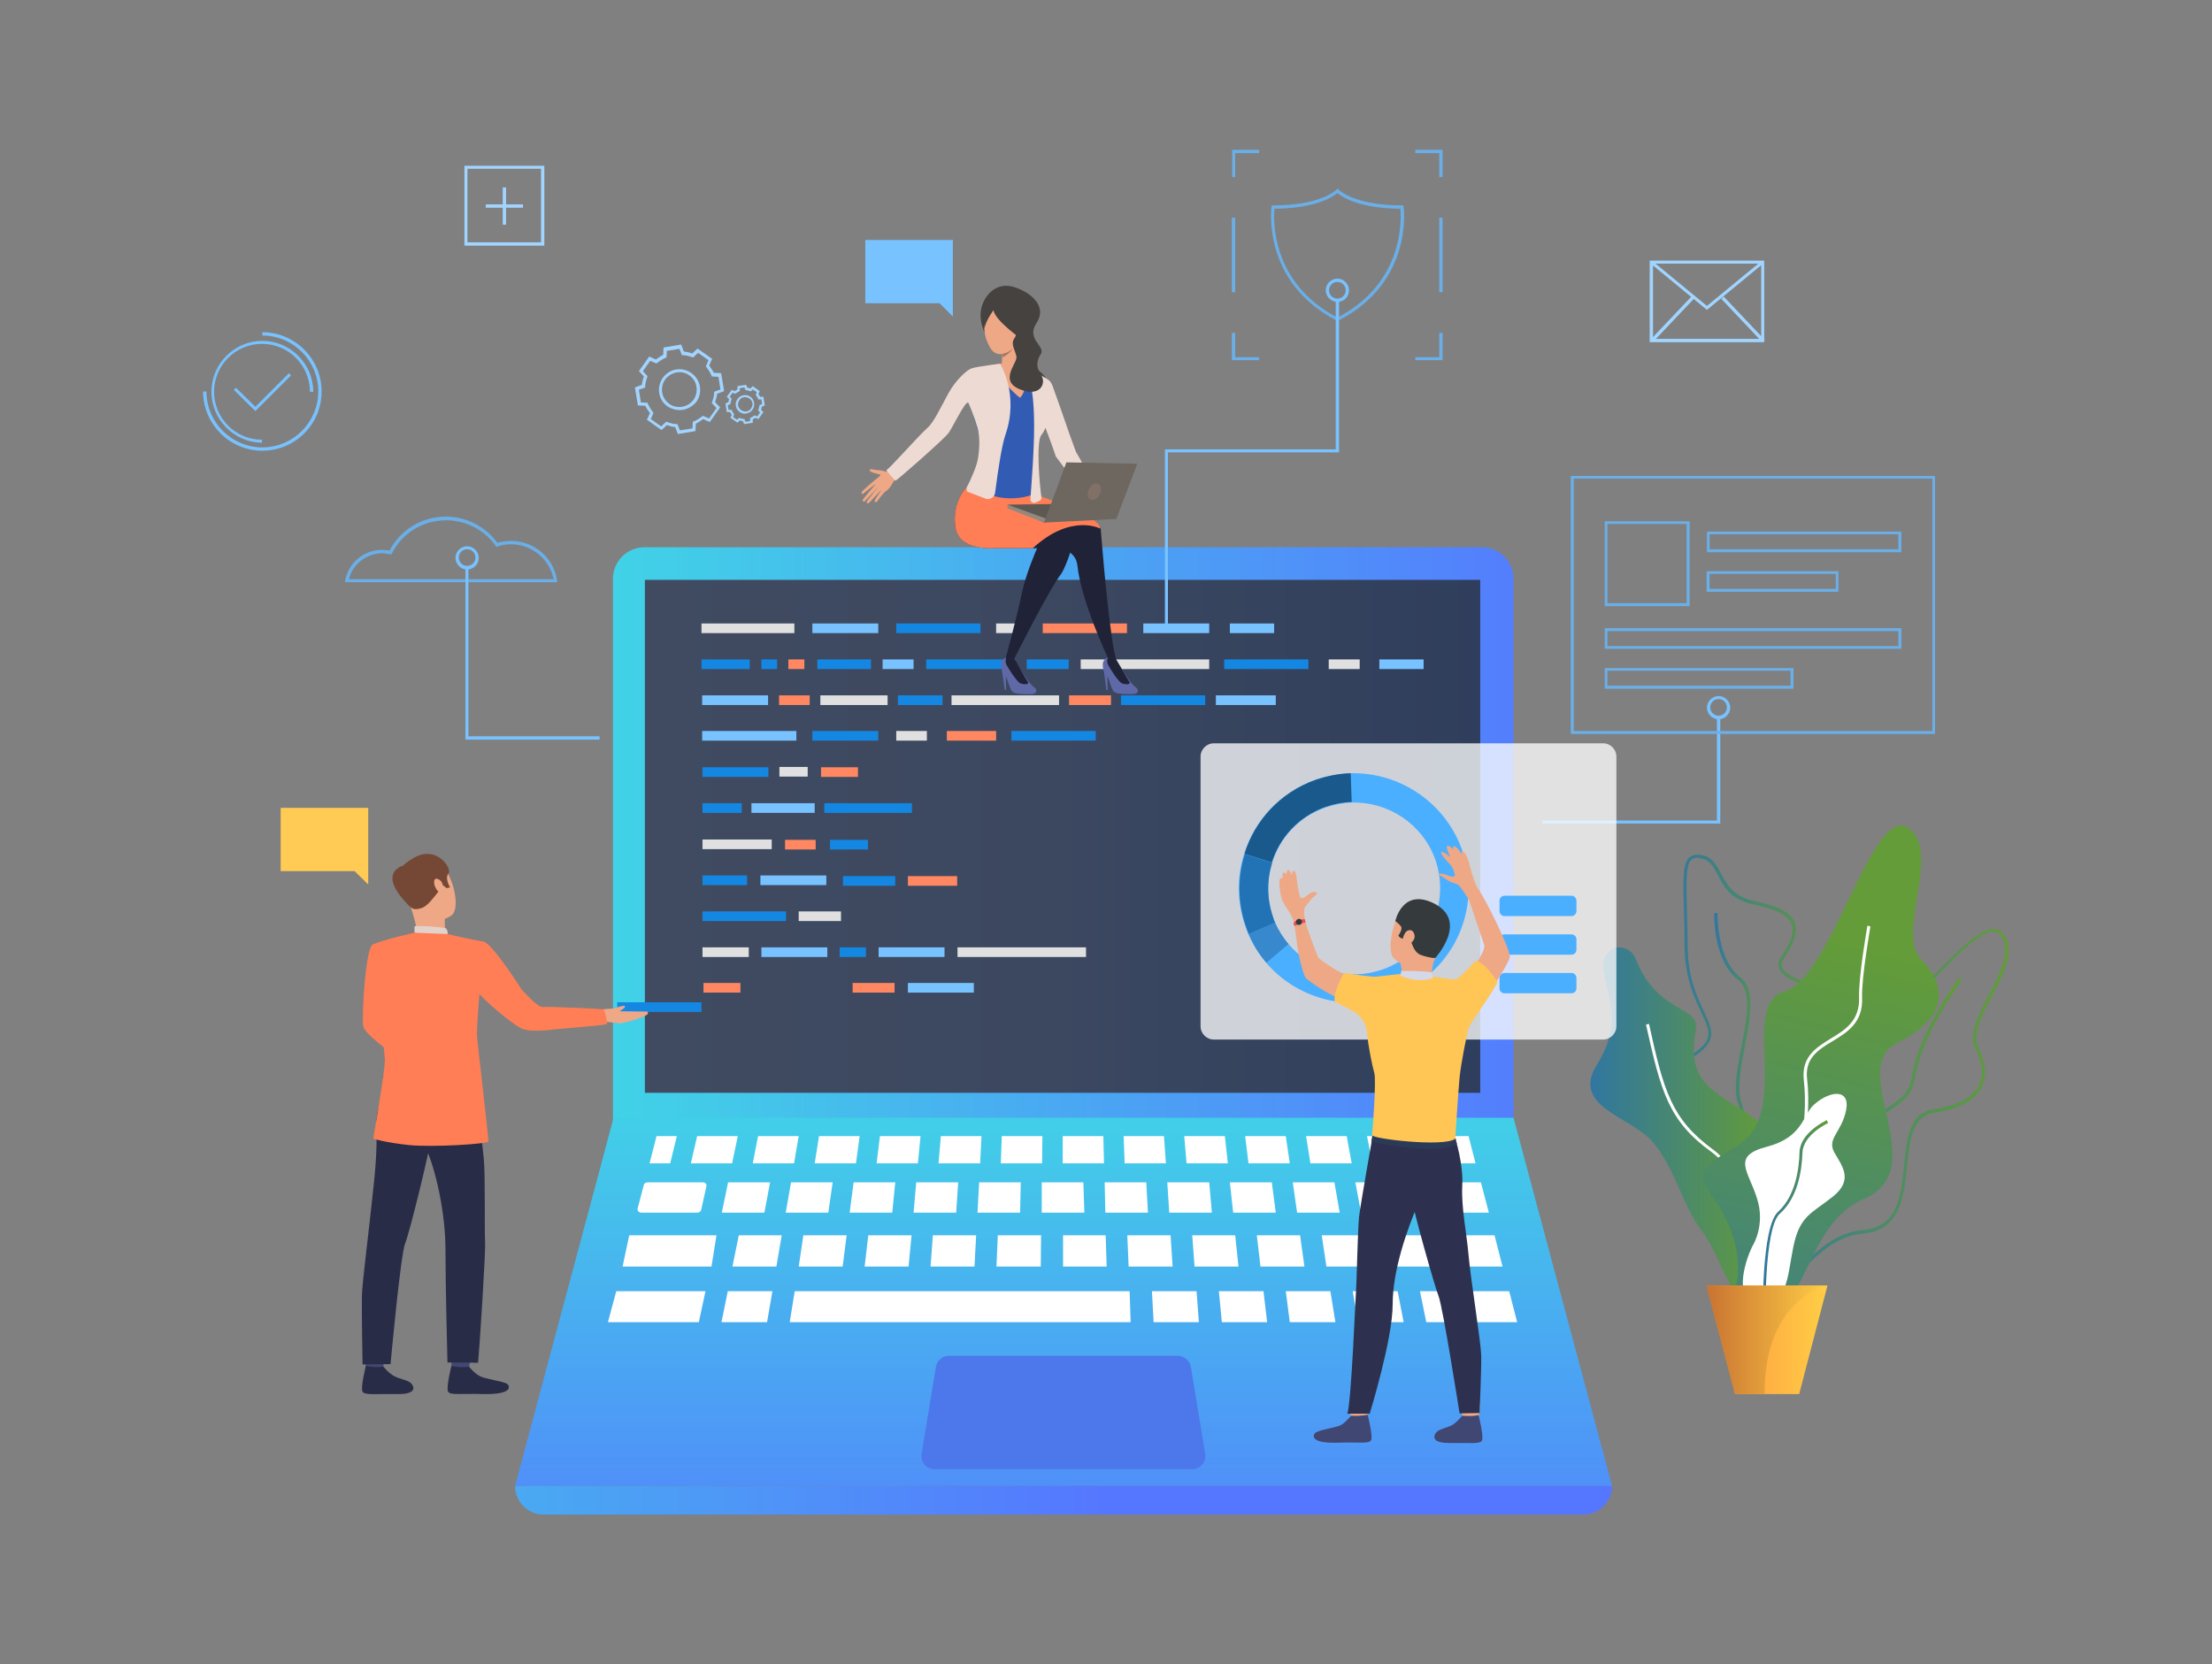<?xml version="1.0" encoding="utf-8"?>
<!-- Generator: Adobe Illustrator 24.0.3, SVG Export Plug-In . SVG Version: 6.00 Build 0)  -->
<svg version="1.1" id="Слой_1" xmlns="http://www.w3.org/2000/svg" xmlns:xlink="http://www.w3.org/1999/xlink" x="0px" y="0px"
	 viewBox="0 0 664.4 500" style="enable-background:new 0 0 664.4 500;" xml:space="preserve">
<rect x="0" y="0" width="664.4" height="500" fill="#808080" stroke="none"/>
<style type="text/css">
	.st0{fill:url(#SVGID_1_);}
	.st1{fill:url(#SVGID_2_);}
	.st2{fill:#6AAFE8;}
	.st3{fill:url(#SVGID_3_);}
	.st4{fill:url(#SVGID_4_);}
	.st5{fill:url(#SVGID_5_);}
	.st6{fill:url(#SVGID_6_);}
	.st7{fill:url(#SVGID_7_);}
	.st8{fill:#FFFFFF;}
	.st9{fill:url(#SVGID_8_);}
	.st10{fill:url(#SVGID_9_);}
	.st11{fill:url(#SVGID_10_);}
	.st12{fill:url(#SVGID_11_);}
	.st13{fill:#1487E3;}
	.st14{fill:#78C2FF;}
	.st15{fill:#FF7E55;}
	.st16{fill:#424773;}
	.st17{fill:#292C47;}
	.st18{fill:#EEA886;}
	.st19{fill:#754836;}
	.st20{fill:#E2D2CA;}
	.st21{fill:#FFCB55;}
	.st22{fill:#A1D4FF;}
	.st23{fill:url(#SVGID_12_);}
	.st24{fill:url(#SVGID_13_);}
	.st25{fill:#4D78EB;}
	.st26{fill:#E0E0E0;}
	.st27{fill:#FF8761;}
	.st28{opacity:0.76;}
	.st29{fill:#4AAFFF;}
	.st30{fill:#1A598C;}
	.st31{fill:#2273B5;}
	.st32{fill:#3788CC;}
	.st33{fill:#414773;}
	.st34{fill:#2D314F;}
	.st35{fill:#2B3B57;}
	.st36{fill:#FFC655;}
	.st37{fill:#353A3D;}
	.st38{fill:#D4D8E8;}
	.st39{fill:#E55353;}
	.st40{fill:#6069A8;}
	.st41{fill:#202338;}
	.st42{fill:#464240;}
	.st43{fill:#EB4747;}
	.st44{fill:#325BB3;}
	.st45{fill:#A77860;}
	.st46{fill:#5E5853;}
	.st47{fill:#91887F;}
	.st48{fill:#EDDAD3;}
	.st49{fill:#6E6760;}
	.st50{fill:#807066;}
</style>
<g>
	<g>
		<g>
			<linearGradient id="SVGID_1_" gradientUnits="userSpaceOnUse" x1="176.015" y1="264.578" x2="476.444" y2="264.578">
				<stop  offset="0" style="stop-color:#40D5E6"/>
				<stop  offset="1" style="stop-color:#5577FF"/>
			</linearGradient>
			<path class="st0" d="M184.2,364.7h270.4V173.9c0-5.2-4.2-9.5-9.5-9.5H193.6c-5.2,0-9.5,4.2-9.5,9.5V364.7z"/>
		</g>
		<g>
			<linearGradient id="SVGID_2_" gradientUnits="userSpaceOnUse" x1="193.732" y1="251.279" x2="444.562" y2="251.279">
				<stop  offset="0" style="stop-color:#404B61"/>
				<stop  offset="0.486" style="stop-color:#3C4860"/>
				<stop  offset="1" style="stop-color:#2F3E5C"/>
			</linearGradient>
			<polygon class="st1" points="193.7,328.3 444.6,328.3 444.6,174.2 193.7,174.2 			"/>
		</g>
		<g>
			<path class="st2" d="M167.4,174.9h-63.8l0.1-0.6c1-5.3,5.7-9.1,11-9.1c0.8,0,1.5,0.1,2.3,0.2c3.3-6.3,9.8-10.2,16.9-10.2
				c6.1,0,11.9,2.9,15.5,7.9c1.3-0.4,2.7-0.6,4.1-0.6c6.9,0,12.8,5,13.8,11.8L167.4,174.9z M104.8,174h61.5
				c-1.2-6-6.6-10.5-12.8-10.5c-1.4,0-2.8,0.2-4.1,0.7l-0.3,0.1l-0.2-0.3c-3.4-4.8-9-7.7-14.9-7.7c-6.9,0-13.2,3.8-16.3,10l-0.2,0.3
				l-0.4-0.1c-0.8-0.2-1.6-0.3-2.4-0.3C110,166.3,105.9,169.5,104.8,174z"/>
		</g>
		<g>
			<path class="st2" d="M401.7,96.4l-0.2-0.1c-22.6-11.6-19.6-33.9-19.6-34.2l0.1-0.4h0.4c14.4,0,18.9-4.6,19-4.7l0.4-0.4l0.3,0.4
				c0,0,4.6,4.7,19,4.7h0.4l0.1,0.4c0,0.2,3.1,22.6-19.6,34.2L401.7,96.4z M382.8,62.7c-0.3,3-1.2,22.2,18.9,32.7
				c20.1-10.4,19.2-29.6,18.9-32.7c-12.5-0.1-17.6-3.6-18.9-4.7C400.4,59.1,395.3,62.6,382.8,62.7z"/>
		</g>
		<g>
			<g>
				<linearGradient id="SVGID_3_" gradientUnits="userSpaceOnUse" x1="524.735" y1="343.892" x2="589.274" y2="343.892">
					<stop  offset="0" style="stop-color:#3076A1"/>
					<stop  offset="1" style="stop-color:#639C38"/>
				</linearGradient>
				<path class="st3" d="M525.6,393.9c-3.4-15.6,4-19.5,11.1-23.2c5.8-3.1,11.3-6,11-15.2c-0.4-12.2,7.9-16.6,15.2-20.5
					c5.4-2.9,10.6-5.7,11.3-11.2c1.8-13.3,14.1-29.9,14.3-30l0.8,0.6c-0.1,0.2-12.3,16.5-14.1,29.6c-0.8,6-6.2,8.9-11.8,11.9
					c-7.4,4-15.1,8.1-14.7,19.6c0.3,9.8-5.7,13-11.5,16c-7.1,3.8-13.8,7.3-10.6,22.2L525.6,393.9z"/>
			</g>
			<g>
				<linearGradient id="SVGID_4_" gradientUnits="userSpaceOnUse" x1="519.129" y1="334.483" x2="603.393" y2="334.483">
					<stop  offset="0" style="stop-color:#3076A1"/>
					<stop  offset="1" style="stop-color:#639C38"/>
				</linearGradient>
				<path class="st4" d="M529.3,390c-0.2,0-0.3,0-0.5,0c-3.1-0.2-6.1-2.6-9.5-7.4l-0.2-0.3l0.2-0.3c0.1-0.1,5.5-6.7,3.5-19.2
					c-0.5-2.9-1.1-5.1-1.6-6.9c-0.7-2.6-1.2-4.3-0.4-5.7c1-1.7,3.8-2.7,11.6-4.5c8.3-2,11.1-11.4,13.6-19.7
					c2.3-7.8,4.5-15.2,11-14.9c6,0.2,15-9.1,23-17.3c7.4-7.6,14.4-14.8,18.9-14.7c1.1,0,2,0.5,2.7,1.3c4,4.7,0.3,12-3.3,18.9
					c-3.1,5.9-6,11.6-4.1,15.3c2.3,4.7,2.7,8.9,0.9,12.2c-2,3.9-6.8,6.4-14.1,7.5c-6.7,1-7.4,8.3-8.2,16c-0.9,9-1.9,19.3-13.2,20.3
					c-8.4,0.7-14,6.6-19,11.8C536.8,386.4,533.3,390,529.3,390z M520.3,382.3c3.1,4.3,5.9,6.5,8.6,6.7c3.7,0.3,7.2-3.3,11.1-7.4
					c5.1-5.3,10.9-11.3,19.6-12.1c10.5-0.9,11.4-10.3,12.3-19.4c0.8-8.1,1.6-15.8,9-16.9c7-1,11.5-3.4,13.4-7c1.6-3,1.2-6.9-1-11.3
					c-2.1-4.1,0.9-10,4.1-16.1c3.5-6.7,7-13.6,3.4-17.9c-0.5-0.6-1.2-1-2-1c-4-0.1-10.9,6.9-18.2,14.4c-8.4,8.7-17.1,17.6-23.5,17.6
					c-0.1,0-0.2,0-0.2,0c-5.8-0.2-7.7,6.5-10,14.3c-2.5,8.5-5.4,18.2-14.3,20.3c-7.1,1.7-10.2,2.6-11,4.1c-0.6,1-0.2,2.5,0.5,5
					c0.5,1.8,1.1,4.1,1.6,7C525.7,374.3,521.4,380.9,520.3,382.3z"/>
			</g>
			<g>
				<linearGradient id="SVGID_5_" gradientUnits="userSpaceOnUse" x1="499.769" y1="321.735" x2="554.122" y2="321.735">
					<stop  offset="0" style="stop-color:#3076A1"/>
					<stop  offset="1" style="stop-color:#639C38"/>
				</linearGradient>
				<path class="st5" d="M529.7,386.7c-0.1,0-0.2,0-0.3,0c-5.1-0.5-8.9-11.5-12.7-22.2c-1.8-5.1-3.5-9.9-5.1-12.9
					c-1.3-2.4-2.9-4.9-4.4-7.3c-4.2-6.4-8.5-13-7.1-18.9c0.7-3.1,2.9-5.6,6.7-7.8c8.3-4.8,7-7.5,4.2-13.4c-2-4.3-4.9-10.3-5-19.6
					c0-4-0.1-7.5-0.2-10.5c-0.3-9.8-0.4-14.8,1.7-16.6c0.9-0.7,2.1-0.9,3.8-0.6c3,0.6,4.3,3,5.6,5.5c1.7,3.2,3.7,6.9,9.7,8.2
					c5.6,1.2,11,2.8,12.4,6.5c1,2.6,0.1,6-3,10.5c-0.7,1.1-1,2-0.8,2.8c0.5,1.8,3.3,3.1,6.5,4.6c4.6,2.1,10.3,4.8,11.9,10.3
					c1.3,4.4-0.2,10-4.6,17c-10.4,16.5-10,27.6-9.6,37.5c0.3,7.3,0.5,14.2-3.9,21.9C533.6,385.1,531.7,386.7,529.7,386.7z
					 M509.8,257.7c-0.7,0-1.3,0.2-1.7,0.5c-1.8,1.5-1.6,6.6-1.4,15.8c0.1,3.1,0.2,6.5,0.2,10.6c0.1,9.1,2.9,15,4.9,19.2
					c2.8,5.9,4.4,9.4-4.6,14.6c-3.5,2-5.6,4.4-6.3,7.2c-1.3,5.4,2.9,11.9,6.9,18.1c1.6,2.4,3.2,4.9,4.5,7.4c1.7,3.1,3.4,8,5.2,13.1
					c3.5,9.9,7.4,21.2,11.9,21.6c1.7,0.2,3.5-1.4,5.3-4.6c4.3-7.5,4-13.9,3.7-21.4c-0.4-10-0.8-21.3,9.8-38c4.2-6.7,5.7-12,4.5-16.2
					c-1.5-5.1-6.8-7.6-11.4-9.7c-3.4-1.6-6.4-3-7-5.2c-0.3-1.1,0-2.3,0.9-3.6c2.9-4.2,3.8-7.3,2.9-9.6c-1.3-3.3-6.7-4.8-11.8-5.9
					c-6.4-1.3-8.6-5.4-10.3-8.7c-1.3-2.4-2.4-4.6-5-5C510.7,257.8,510.2,257.7,509.8,257.7z"/>
			</g>
			<g>
				<linearGradient id="SVGID_6_" gradientUnits="userSpaceOnUse" x1="514.876" y1="333.488" x2="531.356" y2="333.488">
					<stop  offset="0" style="stop-color:#3076A1"/>
					<stop  offset="1" style="stop-color:#639C38"/>
				</linearGradient>
				<path class="st6" d="M529.8,392.6l-0.9-0.3c5.1-16.1-4.1-52.2-6.9-61c-1.4-4.3-0.1-10.8,1.1-17.1c1.6-8.1,3.2-16.5-0.9-19.7
					c-7.7-5.9-7.3-19.6-7.3-20.2l1,0c0,0.1-0.4,13.8,6.9,19.4c4.6,3.5,2.9,12.2,1.3,20.6c-1.2,6.2-2.4,12.6-1.1,16.7
					C526.3,341.9,534.9,376.6,529.8,392.6z"/>
			</g>
			<linearGradient id="SVGID_7_" gradientUnits="userSpaceOnUse" x1="477.578" y1="336.755" x2="530.78" y2="336.755">
				<stop  offset="0" style="stop-color:#3076A1"/>
				<stop  offset="1" style="stop-color:#639C38"/>
			</linearGradient>
			<path class="st7" d="M491.3,288.1c-2.1-5.4-10.4-4.6-9.6,3c0.8,7.6,6.1,15.7-2,28.7c-8.1,12.9,10.4,15.5,17,23.6
				c6.6,8.1,8.9,19.3,14.5,26.4c5.6,7.1,9.4,24.1,13.9,17.8c4.6-6.3,0.3-14.6,0.8-26c0.5-11.4,10.7-18.6,0.5-26
				c-10.2-7.4-20.4-9.6-17-26.2C510.7,302,497.9,304.8,491.3,288.1z"/>
			<g>
				<path class="st8" d="M532.4,389c-0.1-0.3-5.7-33.8-18.3-42.9c-12.9-9.3-15.2-18-19.7-38.3l0.9-0.2c4.4,20.1,6.7,28.6,19.3,37.8
					c12.9,9.4,18.5,42.2,18.7,43.5L532.4,389z"/>
			</g>
			<linearGradient id="SVGID_8_" gradientUnits="userSpaceOnUse" x1="513.201" y1="457.295" x2="557.962" y2="283.225">
				<stop  offset="0" style="stop-color:#3076A1"/>
				<stop  offset="1" style="stop-color:#639C38"/>
			</linearGradient>
			<path class="st9" d="M521,387.8c0,0,3.8-9.3-3.1-22.5c-6.8-13.2-12.4-11.2,4.1-21.3c16.5-10.1,0.1-42.1,14.1-46.2
				c14-4.1,26.2-55.8,36.8-49.2c10.7,6.6-3.6,32,4.1,39.6c7.6,7.6,8.6,17.3-7.1,25.1c-15.7,7.8,11.2,37.8-10.1,46.9
				C538.5,369.4,544.6,405.2,521,387.8z"/>
			<g>
				<path class="st8" d="M527.5,397.6c0-0.1-2.3-12,4.9-27.4c7.4-15.6,10.9-32.7,9.4-45.7c-0.8-7,3.7-9.8,8.1-12.5
					c4.3-2.6,8.7-5.3,8.5-12.3c-0.2-6.3,2.4-21,2.5-21.6l0.9,0.2c0,0.2-2.7,15.2-2.5,21.4c0.3,7.5-4.4,10.4-8.9,13.1
					c-4.3,2.6-8.4,5.1-7.6,11.5c1.5,13.2-2.1,30.5-9.5,46.3c-7.1,15-4.9,26.6-4.9,26.8L527.5,397.6z"/>
			</g>
			<path class="st8" d="M544.7,332c4.8-4.4,11.1-5.1,9.8,1.5c-1.3,6.6-5.8,8.5-3.6,12.6c2.3,4.1,6,8.3-0.4,13.4
				c-6.4,5.1-10,5.7-11.9,15.3c-1.9,9.6-1.5,16.2-9.8,16.6c-8.3,0.4-5.1-11.7-2.4-17.1c0,0,4-6.2,1.3-14.4c-2.6-8.2-7.7-12.6,3-15.4
				C541.5,341.7,541.5,335,544.7,332z"/>
			<g>
				<linearGradient id="SVGID_9_" gradientUnits="userSpaceOnUse" x1="529.471" y1="367.061" x2="549.139" y2="367.061">
					<stop  offset="0" style="stop-color:#3076A1"/>
					<stop  offset="1" style="stop-color:#639C38"/>
				</linearGradient>
				<path class="st10" d="M529.5,397.5c0-1.2-0.6-28.9,4.6-33.5c5.3-4.8,6.3-13.2,6.4-17.8c0.2-6,7.9-9.5,8.2-9.7l0.4,0.9
					c-0.1,0-7.5,3.5-7.7,8.8c-0.2,5.8-1.5,13.7-6.8,18.4c-4.9,4.4-4.3,32.5-4.3,32.8L529.5,397.5z"/>
			</g>
			<linearGradient id="SVGID_10_" gradientUnits="userSpaceOnUse" x1="512.582" y1="402.522" x2="548.943" y2="402.522">
				<stop  offset="0" style="stop-color:#FF9340"/>
				<stop  offset="1" style="stop-color:#FFCE45"/>
			</linearGradient>
			<polygon class="st11" points="548.9,386.2 540.4,418.8 521.2,418.8 512.6,386.2 			"/>
			<linearGradient id="SVGID_11_" gradientUnits="userSpaceOnUse" x1="512.582" y1="402.522" x2="548.943" y2="402.522">
				<stop  offset="0" style="stop-color:#C97332"/>
				<stop  offset="1" style="stop-color:#FFCE45"/>
			</linearGradient>
			<path class="st12" d="M548.9,386.2c0,0-18.9,3.5-18.9,32.6h-8.9l-8.6-32.6H548.9z"/>
		</g>
		<g>
			<rect x="185.4" y="301.1" class="st13" width="25.3" height="2.9"/>
		</g>
		<g>
			<polygon class="st14" points="180.1,222.2 139.8,222.2 139.8,170.6 140.7,170.6 140.7,221.2 180.1,221.2 			"/>
		</g>
		<g>
			<polygon class="st14" points="350.8,188.2 349.9,188.2 349.9,135 401.2,135 401.2,90.2 402.2,90.2 402.2,135.9 350.8,135.9 			
				"/>
		</g>
		<g>
			<polygon class="st14" points="516.7,247.4 463.3,247.4 463.3,246.5 515.7,246.5 515.7,215.5 516.7,215.5 			"/>
		</g>
		<g>
			<path class="st15" d="M117.4,290.5c0,0-1.1,16,2,18c2,1.2,9.8,5.3,9.6,6c-0.2,0.8-4.4,6.8-4.4,6.8s-15-9.9-15.5-13
				c-0.5-3,0.7-23.5,2.8-24.4c1.5-0.7,2.4-0.1,4.3,1.3C118.9,287.2,117.4,290.5,117.4,290.5z"/>
		</g>
		<g>
			<g>
				<g>
					<path class="st16" d="M115.6,407.3c0,0-0.5,3.2-0.5,3.7c-0.1,0.5-5.2-0.3-5.2-0.3l-0.4-3.9C109.5,406.9,115,406.8,115.6,407.3z
						"/>
				</g>
			</g>
		</g>
		<g>
			<g>
				<g>
					<path class="st17" d="M115.2,410.6c0,0,1.6,2,3.2,2.8c1.6,0.9,4.1,1.2,5,2.1c0.7,0.6,2.5,3.4-4.1,3.3
						c-6.5-0.1-9.7,0.4-10.4-0.7c-0.7-1.1,1-7.8,1-7.8S111.4,410.9,115.2,410.6z"/>
				</g>
			</g>
		</g>
		<g>
			<g>
				<g>
					<path class="st16" d="M141.4,407.3c0,0-0.5,3.2-0.5,3.7c-0.1,0.5-5.2-0.3-5.2-0.3l-0.4-3.9
						C135.2,406.9,140.7,406.8,141.4,407.3z"/>
				</g>
			</g>
		</g>
		<g>
			<g>
				<g>
					<path class="st17" d="M140.9,410.6c0,0,1.6,2,3.2,2.8c1.6,0.9,7.4,1.6,8.3,2.4c0.7,0.6,1.8,3.2-7.4,3
						c-6.5-0.2-9.7,0.4-10.4-0.7c-0.7-1.1,1-7.8,1-7.8S137.1,411,140.9,410.6z"/>
				</g>
			</g>
		</g>
		<g>
			<g>
				<g>
					<path class="st17" d="M117.5,323.9c0,0-4.8,7.7-4.5,14.6c0.4,6.9-0.4,14.4-1.2,21.6c-0.8,8.1-3,24.9-3.1,29.2
						c-0.1,4.3,0.2,20.6,0.2,20.6l8.4-0.1c0,0,3-32.9,4.4-36.3c1.4-3.4,7.4-28.1,7.6-30.8C129.5,340,117.5,323.9,117.5,323.9z"/>
				</g>
			</g>
		</g>
		<g>
			<g>
				<g>
					<path class="st17" d="M142.9,324.9c0,0,1.9,18.9,2.4,23.1c0.5,4.2,0.2,22.7,0.4,25.3c0.2,2.7-1.6,30.7-2.1,36.1l-9.2-0.1
						c0,0-0.6-22.7-0.6-33.8c0-11-2.8-23.9-6.1-31.2c-3.2-7.3-10.7-7.5-12.7-21C115,323.5,140.2,320.6,142.9,324.9z"/>
				</g>
			</g>
		</g>
		<g>
			<g>
				<g>
					<path class="st18" d="M122.6,259.1c0,0,5.8-3.8,9.8,0.3c4,4.1,6,13.8,3.1,15.7c-2.9,1.9-7.8,2.4-10.2-0.2
						c-2.3-2.6-4.8-6.6-5.4-9.5C119.3,262.5,121.1,260.3,122.6,259.1z"/>
				</g>
			</g>
		</g>
		<g>
			<g>
				<g>
					<path class="st18" d="M133.6,275.8c0,0-0.1,4,0.4,4.9c0.4,0.9-8.4,0.9-8.4,0.9s-0.7-4.7-2.1-8.7
						C122.1,268.9,133.6,275.8,133.6,275.8z"/>
				</g>
			</g>
		</g>
		<g>
			<g>
				<g>
					<path class="st19" d="M123.7,272.8c0,0,0.8,0.8,3.2-0.1c2.3-1,4.5-4.9,5.5-5.5c0.9-0.6,0.8-1.2,0.8-1.2l0.9,0.8l1.1-0.2
						c0,0-1.7-2.7-0.5-4.2c1.2-1.5-3.7-9-10.9-4.4c0,0-5.6,3.1-4.6,6.4C120.1,267.8,121.9,271.5,123.7,272.8z"/>
				</g>
			</g>
		</g>
		<g>
			<g>
				<g>
					<path class="st20" d="M134.5,280.6c0,0,0-1.6-0.8-1.8c-0.7-0.2-8.2-0.9-9.2-0.5v1.9C124.5,280.2,126.3,281.3,134.5,280.6z"/>
				</g>
			</g>
		</g>
		<g>
			<g>
				<g>
					<path class="st18" d="M132.6,264.9c-0.3-0.5-2.1-1.8-2.2,0c-0.1,1.9,1.8,3.9,2.5,3.5C133.7,268,133.3,266.2,132.6,264.9z"/>
				</g>
			</g>
		</g>
		<g>
			<g>
				<g>
					<path class="st19" d="M120.9,260.1c0,0-8.2,2.2,2.4,12.4L120.9,260.1z"/>
				</g>
			</g>
		</g>
		<g>
			<g>
				<path class="st18" d="M194.5,303.9l-8.4-0.1c0.7-0.4,1.9-1.2,1.6-1.5c-0.4-0.5-2.7,0.6-3.7,0.7c-0.9,0.1-2.4,0-3.5,0.4l-2.7,1.1
					l2.4,2.2c0,0,4.4,0.6,5.7,0.7c2.1,0.1,8.5-2.3,8.6-2.7C194.8,304.1,194.5,303.9,194.5,303.9z"/>
			</g>
		</g>
		<g>
			<g>
				<g>
					<path class="st15" d="M145.4,282.9c-5.3-0.9-11-2.3-11-2.3l-9.9-0.4c0,0-9.1,2-12.7,3.6c-0.3,0.2-0.3,8.1-1.3,10.2l3,6.3
						c0,0,1.7,12.5,2.1,18c0.2,2.5-3.5,23.8-3.5,23.8s4,1.2,10.8,1.9c6.8,0.7,23.7-0.3,23.8-1.1c0.1-0.8-3.3-29.8-3.4-31.3
						c-0.2-2.3,0.7-13,0.7-13c1.3,1.7,8.7,8.2,12.3,10.2c2.6,1.5,8.9,0.6,10.7,0.4c4-0.4,15.1-1.2,15.3-1.6c0.2-0.2-0.6-4.3-1.1-4.4
						c-0.4-0.1-14.7-0.8-18.3-0.7c-1.5,0.1-6.2-5.2-6.2-5.2S148.4,284.2,145.4,282.9z"/>
				</g>
			</g>
		</g>
		<g>
			<polygon class="st21" points="84.3,242.7 110.6,242.7 110.6,261.7 110.6,265.7 106.5,261.7 84.3,261.7 			"/>
		</g>
		<g>
			<g>
				<g>
					<path class="st2" d="M507.5,182.1H482v-25.5h25.5V182.1z M482.8,181.2h23.8v-23.8h-23.8V181.2z"/>
				</g>
				<g>
					<path class="st2" d="M571.1,165.9h-58.4v-6.2h58.4V165.9z M513.5,165h56.7v-4.5h-56.7V165z"/>
				</g>
				<g>
					<path class="st2" d="M571.1,194.9H482v-6.2h89.1V194.9z M482.8,194.1h87.4v-4.5h-87.4V194.1z"/>
				</g>
				<g>
					<path class="st2" d="M538.7,206.9H482v-6.2h56.7V206.9z M482.8,206h55v-4.5h-55V206z"/>
				</g>
				<g>
					<path class="st2" d="M552.2,177.8h-39.6v-6.2h39.6V177.8z M513.5,176.9h37.9v-4.5h-37.9V176.9z"/>
				</g>
			</g>
			<g>
				<path class="st2" d="M581.2,220.5H471.8v-77.5h109.4V220.5z M472.7,219.6h107.7v-75.8H472.7V219.6z"/>
			</g>
		</g>
		<g>
			<polygon class="st2" points="433.3,108.2 425.1,108.2 425.1,107.3 432.3,107.3 432.3,100 433.3,100 			"/>
		</g>
		<g>
			<polygon class="st2" points="378.2,108.2 370,108.2 370,100 371,100 371,107.3 378.2,107.3 			"/>
		</g>
		<g>
			<polygon class="st2" points="371,53.2 370.1,53.2 370.1,45 378.2,45 378.2,46 371,46 			"/>
		</g>
		<g>
			<polygon class="st2" points="433.3,53.2 432.3,53.2 432.3,46 425.1,46 425.1,45 433.3,45 			"/>
		</g>
		<g>
			<rect x="432.3" y="65.4" class="st2" width="1" height="22.4"/>
		</g>
		<g>
			<rect x="370" y="65.4" class="st2" width="1" height="22.4"/>
		</g>
		<g>
			<path class="st14" d="M140.3,171.1c-1.9,0-3.5-1.6-3.5-3.5c0-1.9,1.6-3.5,3.5-3.5c1.9,0,3.5,1.6,3.5,3.5
				C143.8,169.5,142.2,171.1,140.3,171.1z M140.3,165c-1.4,0-2.5,1.1-2.5,2.5c0,1.4,1.1,2.5,2.5,2.5c1.4,0,2.5-1.1,2.5-2.5
				C142.8,166.1,141.7,165,140.3,165z"/>
		</g>
		<g>
			<path class="st14" d="M401.7,90.7c-1.9,0-3.5-1.6-3.5-3.5c0-1.9,1.6-3.5,3.5-3.5c1.9,0,3.5,1.6,3.5,3.5
				C405.2,89.2,403.6,90.7,401.7,90.7z M401.7,84.7c-1.4,0-2.5,1.1-2.5,2.5c0,1.4,1.1,2.5,2.5,2.5c1.4,0,2.5-1.1,2.5-2.5
				C404.2,85.8,403.1,84.7,401.7,84.7z"/>
		</g>
		<g>
			<path class="st14" d="M516.2,216.1c-1.9,0-3.5-1.6-3.5-3.5c0-1.9,1.6-3.5,3.5-3.5c1.9,0,3.5,1.6,3.5,3.5
				C519.7,214.5,518.1,216.1,516.2,216.1z M516.2,210c-1.4,0-2.5,1.1-2.5,2.5c0,1.4,1.1,2.5,2.5,2.5c1.4,0,2.5-1.1,2.5-2.5
				C518.7,211.2,517.6,210,516.2,210z"/>
		</g>
		<g>
			<path class="st22" d="M163.5,73.8h-24v-24h24V73.8z M140.4,72.8h22.1V50.7h-22.1V72.8z"/>
		</g>
		<g>
			<rect x="151" y="56.3" class="st22" width="1" height="11.2"/>
		</g>
		<g>
			<rect x="145.9" y="61.4" class="st22" width="11.2" height="1"/>
		</g>
		<g>
			<path class="st22" d="M529.9,102.8h-34.4V78.3h34.4V102.8z M496.5,101.8h32.5V79.2h-32.5V101.8z"/>
		</g>
		<g>
			<polygon class="st22" points="512.7,93.1 495.7,79.1 496.3,78.4 512.7,91.9 529.1,78.4 529.7,79.1 			"/>
		</g>
		<g>
			
				<rect x="522.8" y="86.9" transform="matrix(0.726 -0.688 0.688 0.726 77.672 386.378)" class="st22" width="1" height="17.9"/>
		</g>
		<g>
			
				<rect x="493.2" y="95.3" transform="matrix(0.688 -0.726 0.726 0.688 87.281 394.509)" class="st22" width="17.9" height="1"/>
		</g>
		<g>
			<path class="st22" d="M223.5,127.4l-0.4-0.9c-0.3,0-0.6-0.1-0.9-0.2l-0.7,0.7l-2.1-1.5l0.4-0.9c-0.2-0.3-0.4-0.5-0.5-0.8l-1,0
				l-0.4-2.6l0.9-0.4c0-0.3,0.1-0.6,0.2-0.9l-0.7-0.7l1.5-2.1l0.9,0.4c0.3-0.2,0.5-0.4,0.8-0.5l0-1l2.6-0.4l0.4,0.9
				c0.3,0,0.6,0.1,0.9,0.2l0.7-0.7l2.1,1.5l-0.4,0.9c0.2,0.3,0.4,0.5,0.5,0.8l1,0l0.4,2.6l-0.9,0.4c0,0.3-0.1,0.6-0.2,0.9l0.7,0.7
				l-1.5,2.1l-0.9-0.4c-0.3,0.2-0.5,0.4-0.8,0.5l0,1L223.5,127.4z M222,125.5l0.2,0.1c0.4,0.1,0.8,0.2,1.2,0.3l0.2,0l0.3,0.8
				l1.4-0.2l0-0.9l0.2-0.1c0.4-0.2,0.7-0.4,1-0.6l0.2-0.1l0.8,0.3l0.8-1.2l-0.6-0.6l0.1-0.2c0.1-0.4,0.2-0.8,0.3-1.2l0-0.2l0.8-0.3
				l-0.2-1.4l-0.9,0l-0.1-0.2c-0.2-0.4-0.4-0.7-0.6-1l-0.1-0.2l0.3-0.8l-1.2-0.8l-0.6,0.6l-0.2-0.1c-0.4-0.1-0.8-0.2-1.2-0.3l-0.2,0
				l-0.3-0.8l-1.4,0.2l0,0.9l-0.2,0.1c-0.4,0.2-0.7,0.4-1,0.6l-0.2,0.1l-0.8-0.3l-0.8,1.2l0.6,0.6l-0.1,0.2
				c-0.1,0.4-0.2,0.8-0.3,1.2l0,0.2l-0.8,0.3l0.2,1.4l0.9,0l0.1,0.2c0.2,0.4,0.4,0.7,0.6,1l0.1,0.2l-0.3,0.8l1.2,0.8L222,125.5z
				 M223.8,124.3c-0.6,0-1.1-0.2-1.6-0.5c-1.3-0.9-1.6-2.7-0.7-3.9c0.9-1.3,2.7-1.6,3.9-0.7c0.6,0.4,1,1.1,1.1,1.8
				c0.1,0.7,0,1.5-0.5,2.1c-0.4,0.6-1.1,1-1.8,1.1C224.1,124.3,223.9,124.3,223.8,124.3z M223.8,119.3c-0.7,0-1.3,0.3-1.7,0.9
				c-0.3,0.5-0.5,1-0.4,1.6c0.1,0.6,0.4,1,0.9,1.4l0,0c0.5,0.3,1,0.5,1.6,0.4c0.6-0.1,1-0.4,1.4-0.9c0.3-0.5,0.5-1,0.4-1.6
				c-0.1-0.6-0.4-1-0.9-1.4C224.6,119.5,224.2,119.3,223.8,119.3z"/>
		</g>
		<g>
			<path class="st22" d="M203.6,130.4l-0.8-2.1c-0.9-0.1-1.7-0.3-2.5-0.6l-1.6,1.5l-4.4-3.1l0.9-2c-0.5-0.7-1-1.4-1.4-2.2l-2.2-0.1
				l-0.9-5.4l2.1-0.8c0.1-0.9,0.3-1.7,0.6-2.5l-1.5-1.6l3.1-4.4l2,0.9c0.7-0.5,1.4-1,2.2-1.4l0.1-2.2l5.3-0.9l0.8,2.1
				c0.9,0.1,1.7,0.3,2.5,0.6l1.6-1.5l4.4,3.1l-0.9,2c0.5,0.7,1,1.4,1.4,2.2l2.2,0.1l0.9,5.4l-2.1,0.8c-0.1,0.9-0.3,1.7-0.6,2.5
				l1.5,1.6l-3.1,4.4l-2-0.9c-0.7,0.5-1.4,1-2.2,1.4l-0.1,2.2L203.6,130.4z M200.1,126.7l0.3,0.1c0.9,0.3,1.9,0.6,2.8,0.6l0.3,0
				l0.7,1.9l3.8-0.6l0.1-2l0.3-0.1c0.9-0.4,1.7-0.9,2.5-1.5l0.2-0.2l1.9,0.8l2.2-3.1l-1.4-1.5l0.1-0.3c0.3-0.9,0.6-1.9,0.6-2.8
				l0-0.3l1.9-0.7l-0.6-3.8l-2-0.1l-0.1-0.3c-0.4-0.9-0.9-1.7-1.5-2.5l-0.2-0.2l0.8-1.9l-3.1-2.2l-1.5,1.4l-0.3-0.1
				c-0.9-0.3-1.9-0.6-2.8-0.6l-0.3,0l-0.7-1.9l-3.8,0.6l-0.1,2l-0.3,0.1c-0.9,0.4-1.7,0.9-2.5,1.5l-0.2,0.2l-1.9-0.8l-2.2,3.1
				l1.4,1.5l-0.1,0.3c-0.3,0.9-0.6,1.9-0.6,2.8l0,0.3l-1.9,0.7l0.6,3.8l2,0.1l0.1,0.3c0.4,0.9,0.9,1.7,1.5,2.5l0.2,0.2l-0.8,1.9
				l3.1,2.2L200.1,126.7z M204.1,123.2c-1.2,0-2.5-0.4-3.6-1.1c-2.8-2-3.4-5.8-1.4-8.6c2-2.8,5.8-3.4,8.6-1.4c2.8,2,3.4,5.8,1.5,8.6
				C207.9,122.3,206,123.2,204.1,123.2z M204.1,111.8c-1.6,0-3.2,0.8-4.3,2.2c-0.8,1.1-1.1,2.5-0.9,3.9c0.2,1.4,1,2.6,2.1,3.4
				c2.3,1.7,5.6,1.1,7.3-1.2c0.8-1.1,1.1-2.5,0.9-3.9c-0.2-1.4-1-2.6-2.1-3.4C206.2,112.1,205.2,111.8,204.1,111.8z"/>
		</g>
		<g>
			<g>
				<g>
					<path class="st14" d="M78.8,135.4c-9.8,0-17.8-8-17.8-17.8h1c0,9.3,7.6,16.8,16.8,16.8c9.3,0,16.8-7.6,16.8-16.8
						c0-9.3-7.6-16.8-16.8-16.8v-1c9.8,0,17.8,8,17.8,17.8C96.6,127.5,88.6,135.4,78.8,135.4z M78.8,133c-8.4,0-15.3-6.9-15.3-15.3
						c0-8.4,6.9-15.3,15.3-15.3s15.3,6.9,15.3,15.3h-1c0-7.9-6.4-14.4-14.4-14.4c-7.9,0-14.4,6.4-14.4,14.4
						c0,7.9,6.4,14.4,14.4,14.4V133z"/>
				</g>
			</g>
		</g>
		<g>
			<polygon class="st14" points="76.7,123.5 70.2,117.1 70.9,116.5 76.7,122.2 86.8,112.1 87.4,112.8 			"/>
		</g>
		<linearGradient id="SVGID_12_" gradientUnits="userSpaceOnUse" x1="319.428" y1="325.123" x2="319.428" y2="491.699">
			<stop  offset="0" style="stop-color:#40D5E6"/>
			<stop  offset="1" style="stop-color:#5577FF"/>
		</linearGradient>
		<polygon class="st23" points="454.6,335.8 319.4,335.8 184.3,335.8 154.7,446.4 320.3,446.4 484.2,446.4 		"/>
		<path class="st8" d="M194.5,355.2h16.6c0.7,0,1.2,0.5,1.1,1.1l-1.6,7.2c-0.1,0.4-0.6,0.8-1.1,0.8h-16.9c-0.7,0-1.2-0.6-1.1-1.2
			l1.9-7.2C193.5,355.5,194,355.2,194.5,355.2z"/>
		<polygon class="st8" points="218.7,355.2 231.3,355.2 229.6,364.3 216.8,364.3 		"/>
		<polygon class="st8" points="237.6,355.2 250.1,355.2 248.8,364.3 236,364.3 		"/>
		<polygon class="st8" points="256.4,355.2 268.9,355.2 268,364.3 255.2,364.3 		"/>
		<polygon class="st8" points="275.2,355.2 287.8,355.2 287.2,364.3 274.4,364.3 		"/>
		<polygon class="st8" points="294.1,355.2 306.6,355.2 306.4,364.3 293.6,364.3 		"/>
		<polygon class="st8" points="444.8,355.2 425.9,355.2 428,364.3 447.2,364.3 		"/>
		<polygon class="st8" points="419.7,355.2 407.1,355.2 408.8,364.3 421.6,364.3 		"/>
		<polygon class="st8" points="400.8,355.2 388.3,355.2 389.6,364.3 402.4,364.3 		"/>
		<polygon class="st8" points="382,355.2 369.4,355.2 370.4,364.3 383.2,364.3 		"/>
		<polygon class="st8" points="363.2,355.2 350.6,355.2 351.2,364.3 364,364.3 		"/>
		<polygon class="st8" points="344.3,355.2 331.8,355.2 332,364.3 344.8,364.3 		"/>
		<polygon class="st8" points="312.9,355.2 325.4,355.2 325.7,364.3 312.9,364.3 		"/>
		<polygon class="st8" points="189,371.1 215.2,371.1 213.7,380.5 187,380.5 		"/>
		<polygon class="st8" points="448.9,371.1 416.4,371.1 418.3,380.5 451.3,380.5 		"/>
		<polygon class="st8" points="409.9,371.1 397,371.1 398.4,380.5 411.7,380.5 		"/>
		<polygon class="st8" points="390.5,371.1 377.5,371.1 378.6,380.5 391.8,380.5 		"/>
		<polygon class="st8" points="371,371.1 358.1,371.1 358.8,380.5 372,380.5 		"/>
		<polygon class="st8" points="351.6,371.1 338.6,371.1 339,380.5 352.2,380.5 		"/>
		<polygon class="st8" points="185.1,387.9 211.9,387.9 209.9,397.2 182.6,397.2 		"/>
		<polygon class="st8" points="218.6,387.9 232,387.9 230.4,397.2 216.7,397.2 		"/>
		<polygon class="st8" points="238.7,387.9 252.1,387.9 339.3,387.9 339.6,397.2 237.2,397.2 		"/>
		<polygon class="st8" points="346,387.9 359.4,387.9 360.1,397.2 346.5,397.2 		"/>
		<polygon class="st8" points="366.1,387.9 379.5,387.9 380.6,397.2 367,397.2 		"/>
		<polygon class="st8" points="386.2,387.9 399.6,387.9 401.1,397.2 387.4,397.2 		"/>
		<polygon class="st8" points="406.3,387.9 419.8,387.9 421.6,397.2 407.9,397.2 		"/>
		<polygon class="st8" points="426.5,387.9 453.3,387.9 455.7,397.2 428.4,397.2 		"/>
		<polygon class="st8" points="332.1,371.1 319.3,371.1 319.3,380.5 332.4,380.5 		"/>
		<polygon class="st8" points="312.7,371.1 299.7,371.1 299.3,380.5 312.6,380.5 		"/>
		<polygon class="st8" points="293.2,371.1 280.2,371.1 279.5,380.5 292.7,380.5 		"/>
		<polygon class="st8" points="273.8,371.1 260.8,371.1 259.7,380.5 272.9,380.5 		"/>
		<polygon class="st8" points="254.3,371.1 241.3,371.1 239.9,380.5 253.1,380.5 		"/>
		<polygon class="st8" points="234.8,371.1 221.9,371.1 220,380.5 233.2,380.5 		"/>
		<polygon class="st8" points="195.1,349.5 197.2,341.3 203.3,341.3 201.3,349.5 		"/>
		<polygon class="st8" points="209.4,341.3 221.6,341.3 219.9,349.5 207.5,349.5 		"/>
		<polygon class="st8" points="227.7,341.3 239.9,341.3 238.5,349.5 226.1,349.5 		"/>
		<polygon class="st8" points="246,341.3 258.2,341.3 257.1,349.5 244.7,349.5 		"/>
		<polygon class="st8" points="264.3,341.3 276.5,341.3 275.7,349.5 263.3,349.5 		"/>
		<polygon class="st8" points="282.6,341.3 294.8,341.3 294.4,349.5 281.9,349.5 		"/>
		<polygon class="st8" points="300.9,341.3 313.1,341.3 313,349.5 300.6,349.5 		"/>
		<polygon class="st8" points="319.2,341.3 331.4,341.3 331.6,349.5 319.2,349.5 		"/>
		<polygon class="st8" points="337.5,341.3 349.6,341.3 350.2,349.5 337.8,349.5 		"/>
		<polygon class="st8" points="355.7,341.3 367.9,341.3 368.8,349.5 356.4,349.5 		"/>
		<polygon class="st8" points="374,341.3 386.2,341.3 387.4,349.5 375,349.5 		"/>
		<polygon class="st8" points="392.3,341.3 404.5,341.3 406,349.5 393.6,349.5 		"/>
		<polygon class="st8" points="410.6,341.3 422.8,341.3 424.6,349.5 412.2,349.5 		"/>
		<polygon class="st8" points="428.9,341.3 441.1,341.3 443.2,349.5 430.8,349.5 		"/>
		<linearGradient id="SVGID_13_" gradientUnits="userSpaceOnUse" x1="1.974" y1="450.683" x2="331.459" y2="450.683">
			<stop  offset="0" style="stop-color:#40D5E6"/>
			<stop  offset="1" style="stop-color:#5577FF"/>
		</linearGradient>
		<path class="st24" d="M475.6,455H163.3c-4.8,0-8.6-3.9-8.6-8.6l0,0h329.5l0,0C484.2,451.1,480.3,455,475.6,455z"/>
		<path class="st25" d="M357.7,410.7c-0.3-1.9-2-3.4-4-3.4h-34.3h-34.3c-2,0-3.7,1.4-4,3.4l-4.3,26c-0.4,2.5,1.5,4.7,4,4.7h38.6H358
			c2.5,0,4.4-2.2,4-4.7L357.7,410.7z"/>
		<g>
			<g>
				<rect x="210.7" y="187.3" class="st26" width="27.9" height="2.9"/>
			</g>
			<g>
				<rect x="246.4" y="208.9" class="st26" width="20.2" height="2.9"/>
			</g>
			<g>
				<rect x="269.7" y="208.9" class="st13" width="13.4" height="2.9"/>
			</g>
			<g>
				<rect x="211" y="263" class="st13" width="13.4" height="2.9"/>
			</g>
			<g>
				<rect x="285.8" y="208.9" class="st26" width="32.3" height="2.9"/>
			</g>
			<g>
				<rect x="211" y="252.2" class="st26" width="20.8" height="2.9"/>
			</g>
			<g>
				<rect x="239.9" y="273.8" class="st26" width="12.7" height="2.9"/>
			</g>
			<g>
				<rect x="211" y="273.8" class="st13" width="25.1" height="2.9"/>
			</g>
			<g>
				<rect x="211" y="284.6" class="st26" width="13.9" height="2.9"/>
			</g>
			<g>
				<rect x="244" y="187.3" class="st14" width="19.8" height="2.9"/>
			</g>
			<g>
				<rect x="244" y="219.6" class="st13" width="19.8" height="2.9"/>
			</g>
			<g>
				<rect x="234.1" y="230.4" class="st26" width="8.5" height="2.9"/>
			</g>
			<g>
				<rect x="225.7" y="241.3" class="st14" width="19" height="2.9"/>
			</g>
			<g>
				<rect x="247.6" y="241.3" class="st13" width="26.3" height="2.9"/>
			</g>
			<g>
				<rect x="211" y="230.5" class="st13" width="19.8" height="2.9"/>
			</g>
			<g>
				<rect x="211" y="241.3" class="st13" width="11.8" height="2.9"/>
			</g>
			<g>
				<rect x="246.6" y="230.5" class="st27" width="11.1" height="2.9"/>
			</g>
			<g>
				<rect x="211.3" y="295.3" class="st27" width="11.1" height="2.9"/>
			</g>
			<g>
				<rect x="210.9" y="208.9" class="st14" width="19.8" height="2.9"/>
			</g>
			<g>
				<rect x="228.4" y="263" class="st14" width="19.8" height="2.9"/>
			</g>
			<g>
				<rect x="228.7" y="284.6" class="st14" width="19.8" height="2.9"/>
			</g>
			<g>
				<rect x="263.9" y="284.6" class="st14" width="19.8" height="2.9"/>
			</g>
			<g>
				<rect x="210.9" y="219.6" class="st14" width="28.3" height="2.9"/>
			</g>
			<g>
				<rect x="343.4" y="187.3" class="st14" width="19.8" height="2.9"/>
			</g>
			<g>
				<rect x="272.7" y="295.3" class="st14" width="19.8" height="2.9"/>
			</g>
			<g>
				<rect x="369.4" y="187.3" class="st14" width="13.3" height="2.9"/>
			</g>
			<g>
				<rect x="414.3" y="198.1" class="st14" width="13.3" height="2.9"/>
			</g>
			<g>
				<rect x="269.2" y="187.3" class="st13" width="25.3" height="2.9"/>
			</g>
			<g>
				<rect x="367.7" y="198.1" class="st13" width="25.3" height="2.9"/>
			</g>
			<g>
				<rect x="336.7" y="208.9" class="st13" width="25.3" height="2.9"/>
			</g>
			<g>
				<rect x="303.8" y="219.6" class="st13" width="25.3" height="2.9"/>
			</g>
			<g>
				<rect x="365.2" y="208.9" class="st14" width="18" height="2.9"/>
			</g>
			<g>
				<rect x="313.2" y="187.3" class="st27" width="25.3" height="2.9"/>
			</g>
			<g>
				<rect x="284.4" y="219.6" class="st27" width="14.8" height="2.9"/>
			</g>
			<g>
				<rect x="272.7" y="263.2" class="st27" width="14.8" height="2.9"/>
			</g>
			<g>
				<rect x="299.2" y="187.3" class="st26" width="9.3" height="2.9"/>
			</g>
			<g>
				<rect x="269.2" y="219.6" class="st26" width="9.2" height="2.9"/>
			</g>
			<g>
				<rect x="399.1" y="198.1" class="st26" width="9.3" height="2.9"/>
			</g>
			<g>
				<rect x="210.7" y="198.1" class="st13" width="14.5" height="2.9"/>
			</g>
			<g>
				<rect x="249.3" y="252.3" class="st13" width="11.4" height="2.9"/>
			</g>
			<g>
				<rect x="228.7" y="198.1" class="st13" width="4.7" height="2.9"/>
			</g>
			<g>
				<rect x="324.6" y="198.1" class="st26" width="38.6" height="2.9"/>
			</g>
			<g>
				<rect x="287.6" y="284.6" class="st26" width="38.6" height="2.9"/>
			</g>
			<g>
				<rect x="236.8" y="198.1" class="st27" width="4.8" height="2.9"/>
			</g>
			<g>
				<rect x="308.4" y="198.1" class="st13" width="12.6" height="2.9"/>
			</g>
			<g>
				<rect x="321.1" y="208.9" class="st27" width="12.6" height="2.9"/>
			</g>
			<g>
				<rect x="256.1" y="295.3" class="st27" width="12.6" height="2.9"/>
			</g>
			<g>
				<rect x="278.2" y="198.1" class="st13" width="26.9" height="2.9"/>
			</g>
			<g>
				<rect x="253.2" y="263.2" class="st13" width="15.7" height="2.9"/>
			</g>
			<g>
				<rect x="252.2" y="284.6" class="st13" width="7.9" height="2.9"/>
			</g>
			<g>
				<rect x="265.1" y="198.1" class="st14" width="9.3" height="2.9"/>
			</g>
			<g>
				<rect x="234" y="208.9" class="st27" width="9.2" height="2.9"/>
			</g>
			<g>
				<rect x="235.8" y="252.3" class="st27" width="9.2" height="2.9"/>
			</g>
			<g>
				<rect x="245.5" y="198.1" class="st13" width="16.1" height="2.9"/>
			</g>
		</g>
		<g class="st28">
			<path class="st8" d="M481.5,312.3H364.6c-2.2,0-4-1.8-4-4v-81c0-2.2,1.8-4,4-4h116.9c2.2,0,4,1.8,4,4v81
				C485.5,310.5,483.7,312.3,481.5,312.3z"/>
		</g>
		<g>
			<g>
				<path class="st29" d="M472,275.2h-20.1c-0.9,0-1.5-0.7-1.5-1.5v-3.1c0-0.9,0.7-1.5,1.5-1.5H472c0.9,0,1.5,0.7,1.5,1.5v3.1
					C473.5,274.5,472.9,275.2,472,275.2z"/>
			</g>
		</g>
		<g>
			<g>
				<path class="st29" d="M472,286.8h-20.1c-0.9,0-1.5-0.7-1.5-1.5v-3.1c0-0.9,0.7-1.5,1.5-1.5H472c0.9,0,1.5,0.7,1.5,1.5v3.1
					C473.5,286.1,472.9,286.8,472,286.8z"/>
			</g>
		</g>
		<g>
			<g>
				<path class="st29" d="M472,298.4h-20.1c-0.9,0-1.5-0.7-1.5-1.5v-3.1c0-0.9,0.7-1.5,1.5-1.5H472c0.9,0,1.5,0.7,1.5,1.5v3.1
					C473.5,297.7,472.9,298.4,472,298.4z"/>
			</g>
		</g>
		<g>
			<g>
				<g>
					<path class="st29" d="M439.1,255.2c-5.2-14.4-19-23.3-33.5-22.9c-3.5,0.1-7.1,0.8-10.6,2c-10.6,3.8-18.2,12.2-21.3,22.2
						c-2.2,6.9-2.2,14.5,0.4,21.9c0.3,0.7,0.5,1.4,0.8,2.1c1.4,3.2,3.2,6.1,5.3,8.6c9,10.6,24,15.1,37.9,10.1
						C436.2,292.9,445.5,273.2,439.1,255.2z M415.4,291.2c-10.4,3.7-21.6,0.4-28.4-7.6c-1.6-1.9-3-4.1-4-6.4
						c-0.2-0.5-0.4-1.1-0.6-1.6c-2-5.5-2-11.2-0.3-16.4c2.3-7.5,8-13.8,16-16.6c2.6-0.9,5.3-1.4,7.9-1.5
						c10.9-0.3,21.2,6.3,25.1,17.1C435.8,271.6,428.8,286.4,415.4,291.2z"/>
				</g>
			</g>
			<g>
				<g>
					<path class="st30" d="M382,259.1l-8.2-2.6c3.1-10,10.7-18.4,21.3-22.2c3.5-1.2,7.1-1.9,10.6-2l0.3,8.6
						c-2.6,0.1-5.3,0.6-7.9,1.5C390,245.3,384.3,251.7,382,259.1z"/>
				</g>
			</g>
			<g>
				<g>
					<path class="st31" d="M383,277.2l-7.9,3.4c-0.3-0.7-0.6-1.4-0.8-2.1c-2.6-7.3-2.6-15-0.4-21.9l8.2,2.6
						c-1.6,5.2-1.6,10.9,0.3,16.4C382.5,276.1,382.7,276.6,383,277.2z"/>
				</g>
			</g>
			<g>
				<g>
					<path class="st32" d="M380.4,289.2c-2.2-2.5-4-5.4-5.3-8.6l7.9-3.4c1,2.4,2.4,4.5,4,6.4L380.4,289.2z"/>
				</g>
			</g>
		</g>
		<g>
			<g>
				<g>
					<path class="st18" d="M418.2,287.3c0,0-1.7-2.9,1-10.8c2.6-7.6,11.4-6.9,14.2-2c2.8,4.9,1.9,7.9-2.3,13.3
						C427,293.3,419.9,289.8,418.2,287.3z"/>
				</g>
			</g>
			<g>
				<g>
					<path class="st18" d="M438.8,422.1c0,0,0.4,3.2,0.5,3.7c0.1,0.5,4.9-0.3,4.9-0.3l0.4-3.8C444.5,421.6,439.4,421.6,438.8,422.1z
						"/>
				</g>
			</g>
			<g>
				<g>
					<path class="st33" d="M439.2,425.3c0,0-1.5,1.9-3,2.8c-1.5,0.8-3.8,1.2-4.7,2.1c-0.6,0.6-2.3,3.3,3.8,3.3
						c6.1-0.1,9.1,0.4,9.8-0.7c0.7-1-1-7.7-1-7.7S442.7,425.6,439.2,425.3z"/>
				</g>
			</g>
			<g>
				<g>
					<path class="st18" d="M405.3,422.1c0,0,0.4,3.2,0.5,3.7c0.1,0.5,4.9-0.3,4.9-0.3l0.4-3.8C411.1,421.6,405.9,421.6,405.3,422.1z
						"/>
				</g>
			</g>
			<g>
				<g>
					<path class="st33" d="M405.8,425.3c0,0-1.5,1.9-3,2.8c-1.5,0.8-6.9,1.5-7.8,2.4c-0.6,0.6-1.7,3.2,7,2.9
						c6.1-0.2,9.1,0.4,9.8-0.7c0.7-1-1-7.7-1-7.7S408.8,425.5,405.8,425.3z"/>
				</g>
			</g>
			<g>
				<g>
					<path class="st34" d="M437.1,342c0,0,2.5,7.7,2.1,14.3c-0.3,6.6,1.3,13.9,1.9,20.8c0.7,7.7,3.7,26,3.8,30.1
						c0.1,4.1-0.5,17.3-0.5,17.3l-6,0.1c0,0-5-31.9-6.3-35.2c-1.3-3.3-7.8-26.5-8-29.1C424.1,357.7,437.1,342,437.1,342z"/>
				</g>
			</g>
			<g>
				<g>
					<path class="st34" d="M412.3,341.2c0,0-3.6,20.3-4.1,24.4c-0.4,4.1-0.7,19.6-0.9,22.2c-0.2,2.5-1.4,33.2-2.6,36.9h6.7
						c0,0,6.9-22.3,6.9-32.8c0-10.5,4.5-22.9,7.5-29.9c2.9-7,9.6-7.1,11.5-20C437.1,342,414.7,337.1,412.3,341.2z"/>
				</g>
			</g>
			<g>
				<g>
					<path class="st18" d="M420.6,289.4c0,0,0.8,2.2,0,3.8c-0.8,1.6,9.6,0.6,9.6,0.6s-0.5-3.2,0.9-5.9
						C432.5,285.2,420.6,289.4,420.6,289.4z"/>
				</g>
			</g>
			<g>
				<g>
					<path class="st35" d="M437.6,343.6c0,0-3.7,3.8-25.7-0.6l0.3-1.9l24.9,0.9L437.6,343.6z"/>
				</g>
			</g>
			<g>
				<g>
					<path class="st18" d="M419,293.6c0,0-3.8,0.4-4.9,0.6c-1.1,0.2-8.5-1.3-10-1.5c-1.5-0.2-8-4.6-8.2-5.1c-0.2-0.5-3.9-9.9-4.1-12
						c-0.2-2-3.6-1-3.3,0.4c0.5,2.6,1.2,9,1.6,10.8c0.4,2,1.5,6.5,2.2,7.1c0.6,0.6,6.4,5,12.1,6.9c5.7,1.9,10,4.6,10,4.6h28
						c0,0,10.9-15.6,11.1-17.9c0.2-2.3-7.6-18-9.2-19.9c-1.6-2-3.8,0.6-3.8,0.6s4.7,13.8,5.3,15.7c0.6,2-5.5,10.6-7.1,10.6
						c-1.7,0-6-0.5-7.9-0.6c-1.9-0.1-3.9-0.9-3.9-0.9L419,293.6z"/>
				</g>
			</g>
			<g>
				<g>
					<path class="st36" d="M406.9,304c0,0,3.4,2.3,3.7,6.2c0.3,3.9,1.6,10.1,2.2,12.2c0.6,2.1-0.5,17.5-0.7,18.6
						c-0.2,1.1,21.7,3.7,25,1.1c0,0,0.9-14.3,1.3-18.4c0.4-4.1,2.3-13.9,2.9-15.3c0.6-1.3,8.2-12,8.5-13.4c0,0-3.9-6.3-6.7-6.3
						c0,0-4.5,5.2-5.9,5.5c-1.5,0.2-10.4-1.4-10.4-1.4c0,0-1,1.3-6.2-0.2c0,0-6.2,0.7-7.2,0.8c-1.2,0.2-9.7-1.1-9.7-1.1
						s-3.4,5.7-2.8,8.6L406.9,304z"/>
				</g>
			</g>
			<g>
				<g>
					<path class="st18" d="M392,276.9c0,0-0.8-3.6,0.2-4.7c0.5-0.6,1.8-2.2,1.9-2.4c0.1-0.2,1.5-1,1.5-1.4s-1.3-0.8-2.5,0.2
						c-1.2,1.1-1.9,1.3-2.3,1.2c-0.5-0.1-1.1-4-1.2-4.9c-0.1-1-0.4-3.5-1-3.3c-0.6,0.2-0.6,1.3-0.6,1.3s-0.7-1.9-1.2-1.5
						c-0.5,0.4-0.4,1.3-0.4,1.3s-0.9-1.1-1.1-0.3c-0.2,0.8,0,1.5,0,1.5s-0.9-0.5-1,0.7c-0.1,1.2,0.3,4.8,0.9,6
						c0.6,1.3,3,4.6,3.3,5.9C388.8,277.8,392,276.9,392,276.9z"/>
				</g>
			</g>
			<g>
				<g>
					<path class="st18" d="M441.3,270.5c0,0-2.6-4.4-3.5-4.8c-0.9-0.4-2.1-0.6-3.2-1.4c-1.1-0.8-2.5-1.4-2.5-1.7
						c0.1-0.3,1.4-0.2,2.8,0.4c1.4,0.6,2,0.3,2.1,0c0.1-0.3-0.7-2.5-1.2-3c-0.4-0.5-3.4-3.5-2.9-4c0.5-0.4,2.4,1.2,2.7,1.5
						c0,0-1.5-3.2-0.9-3.4c0.6-0.2,1.7,1,1.7,1s-0.1-2.8,2.8,1.7c0,0-0.6-1.5,0.3-1c0.9,0.5,1.8,3.3,2.1,4.7c0.3,1.4,1.6,5.9,2.7,7
						C445.4,268.7,441.3,270.5,441.3,270.5z"/>
				</g>
			</g>
			<g>
				<g>
					<path class="st37" d="M431.1,287.8c0,0-1.4,0.1-4.3-0.9c-2.9-1-3.1-6.1-3.8-5.5c-1.3,1.2-2.5,0.4-3-0.3c0,0,1.4-1.9,0.8-2.8
						c-0.7-0.9-1.7-1.6-1.7-1.6s2.1-9.9,11.4-5.4C441.4,276.6,431.1,287.8,431.1,287.8z"/>
				</g>
			</g>
			<g>
				<g>
					<path class="st38" d="M420.6,293.1l0.3-1.4c0,0,6-0.1,9.2,0.4l0.3,1.7C430.5,293.8,426.3,295.6,420.6,293.1z"/>
				</g>
			</g>
			<g>
				<g>
					<path class="st18" d="M422.1,280.2c0.5-0.9,2.5-1.5,2.8,1c0.2,2-3.6,4.1-3.6,2.3C421.2,281.7,421.7,280.8,422.1,280.2z"/>
				</g>
			</g>
			<g>
				<g>
					<path class="st39" d="M391.8,276.1c0,0-2.2,0.1-3.2,1c0,0-0.1,0.6,0.2,1.1c0,0,1.9-0.9,3.3-1
						C392.1,277.1,392.1,276.3,391.8,276.1z"/>
				</g>
			</g>
			<g>
				<g>
					<path class="st37" d="M389.3,276.6c-0.2,0.5,0,1,0.5,1.2c0.5,0.2,1,0,1.2-0.5c0.2-0.5,0-1-0.5-1.2
						C390,275.9,389.5,276.2,389.3,276.6z"/>
				</g>
			</g>
		</g>
		<g>
			<g>
				<g>
					<path class="st40" d="M336.4,200.1c0,0,3.1,5.2,4.4,6.1c1.8,1.2,0.7,2.3-0.2,2.3c-0.8,0-5.1,0.3-6.1-0.8
						c-0.9-1.1-1.4-4.3-2.3-5.1c-0.9-0.8-1.8-4.2,0.4-5C334.6,196.9,336.4,200.1,336.4,200.1z"/>
				</g>
			</g>
		</g>
		<g>
			<g>
				<g>
					<path class="st41" d="M335.1,197.8c0,0,3.5,6.1,4.1,7c0.6,0.9-1.1,0.9-2.2,0.5c-1.1-0.4-3.8-4.8-4.2-5.6c-0.5-1-0.1-2-0.1-2
						L335.1,197.8z"/>
				</g>
			</g>
		</g>
		<g>
			<g>
				<g>
					<polygon class="st40" points="331.5,201.1 332.3,207.3 332.7,207.3 332.6,202.8 					"/>
				</g>
			</g>
		</g>
		<g>
			<g>
				<g>
					<path class="st40" d="M305.9,200.1c0,0,3.1,5.2,4.4,6.1c1.8,1.2,0.7,2.3-0.2,2.3c-0.8,0-5.1,0.3-6.1-0.8
						c-0.9-1.1-1.4-4.3-2.3-5.1c-0.9-0.8-1.8-4.3,0.4-5C304.1,197,305.9,200.1,305.9,200.1z"/>
				</g>
			</g>
		</g>
		<g>
			<g>
				<g>
					<path class="st41" d="M304.7,197.8c0,0,3.3,6.1,4,7c0.6,0.9-1.1,0.9-2.2,0.5c-1.1-0.4-3.8-4.8-4.2-5.6c-0.5-1-0.1-2-0.1-2
						L304.7,197.8z"/>
				</g>
			</g>
		</g>
		<g>
			<g>
				<g>
					<polygon class="st40" points="300.9,201.1 301.8,207.3 302.2,207.3 302.1,202.8 					"/>
				</g>
			</g>
		</g>
		<g>
			<g>
				<g>
					<path class="st41" d="M292.2,152.6l27.9,12.7c0,0,3.1,1,3.5,4.5c1.1,10.8,9.2,27.9,9.2,27.9c2.6,1.3,2.4,0.2,2.4,0.2
						c-1.6-5.2-3.6-26.8-4.3-35.5c-0.2-1.8-0.2-3.1-0.3-3.5c0-0.3-0.3-0.6-0.8-1c-3.8-3.1-19.6-9.5-19.6-9.5
						C298.3,147.9,292.2,152.6,292.2,152.6z"/>
				</g>
			</g>
		</g>
		<g>
			<g>
				<g>
					<path class="st41" d="M286.9,158c0.9,7.5,11.6,6.7,11.6,6.7h13c0,0-3.4,7.6-4.7,14c-1.4,6.8-4.7,18.9-4.7,18.9s0.2,0.4,2.6,0.2
						c0,0,10.2-20.4,14.1-25.5c0.8-1.1,3.3-7.1,3.7-10.7c0.1-1.2,0.1-2.1-0.4-2.5c-0.5-0.4-1.5-1.1-2.9-2
						c-4.1-2.6-11.2-6.5-15.1-7.4c-5.3-1.2-13.7-3.4-13.7-3.4S286.1,150.5,286.9,158z"/>
				</g>
			</g>
		</g>
		<g>
			<path class="st42" d="M295.8,100c0,0-2-3.7-1-7.6c1-3.9,4.6-7.9,10-6.1c5.4,1.8,9.7,6,6.5,10.8c-3.2,4.8,2.9,7,1.3,9.3
				c-1.6,2.3-1,4.7-0.3,5.2c0.7,0.5,2.8,2.4,2.6,4.7c-0.2,2.2-10.4-6.6-10.4-6.6S298.9,98.6,295.8,100z"/>
		</g>
		<g>
			<path class="st43" d="M312.1,147.3c0,0-0.8,3.9-21.6-1C290.5,146.3,297.5,144,312.1,147.3z"/>
		</g>
		<g>
			<g>
				<path class="st44" d="M290.3,147.4c-0.3,0.6-0.6,1.2-1,1.8c7.6,0.2,15.2,0.4,22.8,0.7c-1.2-4-0.8-9.5-0.6-13.6
					c0.3-5.1,3.1-8.6,2.8-13.7c1.5,0.2,1.8,0.3,3.3,0.5c-2.3-6.6-3.1-9.8-10.3-12.3c-2.3-0.8-3.9-1-6.4-0.8
					c-8.3,0.7-10.8,0.8-14.9,8.3c6.4,1,5.3,3.3,7.3,9.6c0.9,3.1,1.9,6.5,1.4,9.8C294.2,140.9,290.3,144.5,290.3,147.4z"/>
			</g>
		</g>
		<g>
			<g>
				<path class="st18" d="M303.5,112.3c-3.4-0.6-2.7-2.5-2.7-2.5s0.2-1.1,0.2-2.4c0-0.3,0-0.7,0-1.1c0-0.6,0-1.1-0.1-1.7
					c-0.3-2.3,6.2-0.9,6.2-0.9s-0.4,4.6,0.5,6C308.6,111.1,306.9,113,303.5,112.3z"/>
			</g>
		</g>
		<g>
			<g>
				<path class="st18" d="M297,109.8c0,0,6.8,7.9,9.4,9.7c0,0,2.9-2.6,1.1-9.6C307.5,110,304.2,108.3,297,109.8z"/>
			</g>
		</g>
		<g>
			<path class="st18" d="M297.2,90.8c0,0-3.6,6.9,0,13.3c3.5,6.5,10.5-2.8,10.9-3.9c0.4-1.1,2.8-7.3-1.9-9.2
				C301.5,89.2,298.2,88.9,297.2,90.8z"/>
		</g>
		<g>
			<path class="st42" d="M298.4,93.2c0,0-2.4,3.2-2.7,5.6c0,0-1-4.5,1.8-8.8c2.8-4.3,9.8-0.2,10.7,1.5c0.9,1.7,3.7,3.2-0.9,10.7
				C307.2,102.2,298.9,96.4,298.4,93.2z"/>
		</g>
		<g>
			<path class="st45" d="M304.1,104.8c0,0-0.6,1.3-3,2.6c0-0.3,0-0.7,0-1.1C301.1,106.3,302.7,106.1,304.1,104.8z"/>
		</g>
		<g>
			<path class="st18" d="M268.2,141.2c0,0-1.7,0.8-2.5,0.4c-0.8-0.3-2-0.4-2.4-0.4c-0.5,0-2.2-0.6-2.1,0.1c0,0.6,2.7,1.1,3.2,1.3
				c0.5,0.2-1.6,1.4-1.8,1.9c-0.2,0.5,2.2,4,3.6,3c1.4-1,2.1-2.9,2.4-3.1c0.3-0.1,1-0.7,1-0.7L268.2,141.2z"/>
		</g>
		<g>
			<path class="st18" d="M262.8,144.2c0,0-4,3.3-4,3.7c-0.1,0.4,0.1,0.7,0.5,0.4c0.4-0.3,3.9-3.1,3.9-3.1s-4,4.7-4.1,5
				c-0.1,0.2,0.3,0.6,0.5,0.5c0.2-0.1,4.4-4.6,4.4-4.6s-3.7,4.4-3.7,4.7c0,0.3,0.4,0.6,0.7,0.3c0.3-0.3,4-4.2,4-4.2
				s-2.5,3.4-2.3,3.7c0.1,0.2,0.4,0.6,1-0.3c0.6-0.9,2.3-2.8,2.3-2.8L262.8,144.2z"/>
		</g>
		<g>
			<g>
				<path class="st15" d="M310.2,164.7h-11.7c0,0-10.8,0.9-11.6-6.7c-0.9-7.5,3.5-11.7,3.5-11.7s5.7,1.5,10.6,2.7
					c2.5-0.5,5.5-0.9,9-0.8c0,0,21,6.9,20.4,10.6C330.5,158.8,321.7,154.1,310.2,164.7z"/>
			</g>
		</g>
		<g>
			<polygon class="st46" points="302.6,151.6 324.9,151.3 313.6,157 			"/>
		</g>
		<g>
			<path class="st44" d="M309.5,148.8c0,0-5,1.9-11.1,0.2l-0.3-2.3l12.6,0.7L309.5,148.8z"/>
		</g>
		<g>
			<polygon class="st47" points="313.6,157 302.6,152.7 302.6,151.6 314.5,155.9 			"/>
		</g>
		<g>
			<g>
				<path class="st48" d="M309.5,149.9c-0.1,0.8,0.8,1.4,1.5,1.1l1.3-0.6c0.4-0.2,0.6-0.6,0.5-1c-0.5-3.4-1.7-16.5,0-18.7
					c0.6-0.8,1-1.6,1.2-2.2c1.1,2.9,2.5,6.6,3.1,8.6l10.5,14l3.5,0.9c-4.4-10.6-7.9-16.2-7.9-16.2c-0.7-1.8-2.7-7.4-4.4-12.4
					c-1.1-3.1-2.1-6-2.7-7.6c-0.3-0.8-0.8-1.5-1.5-1.9c-1.6-1-4.3-2.5-6.8-3.7c0,0,0,0,0,0c-0.1,0-0.2-0.1-0.2-0.1c0,0,0,0,0,0
					c0,0,0,0,0,0C312.2,117.1,310.4,137,309.5,149.9C309.5,149.8,309.5,149.8,309.5,149.9z"/>
			</g>
			<g>
				<path class="st48" d="M292.1,110.6c-1.5,0.2-5.2,3.8-7.2,7.5c-2.3,4.2-4.5,8.9-6.3,10.4c-3.2,2.9-12,13-12.4,12.7
					c-0.2-0.1,2.4,3,2.8,3.2c0.2,0.1,14.5-12.4,15.9-14.3c1.3-1.8,4.8-9.3,5.9-9.2c0,0,0,0,0,0c0,0,0,0,0,0c0.1,0.2,1.4,2.9,2.6,7
					c0,0.1,0,0.1,0.1,0.2c0.8,2.8,0.8,5.9,0.3,9.3c-0.3,2.6-2.3,6.8-3.4,8.9c-0.1,0.2-0.1,0.7,0,1.1v0c0.1,0.2,0.2,0.4,0.4,0.4
					l4.2,1.6l1,0.4c0.7,0.3,1.5,0.1,2-0.3c0.5-0.3,0.8-0.8,0.9-1.5c0.9-7.2,2.1-14.6,3.1-17.4c4.2-12.2-1.6-21.3-1.6-21.3
					S293.4,110.1,292.1,110.6z"/>
			</g>
		</g>
		<g>
			<polygon class="st49" points="313.6,157 320.3,138.9 341.6,139.3 335.3,155.9 			"/>
		</g>
		<g>
			<path class="st50" d="M327.1,146.9c-0.7,1.3-0.5,2.7,0.4,3.2c0.9,0.4,2.1-0.2,2.8-1.5c0.7-1.3,0.5-2.7-0.4-3.2
				C329,144.9,327.7,145.6,327.1,146.9z"/>
		</g>
		<g>
			<path class="st42" d="M304.6,97.6c0,0,1.4,2.1,0.1,4c-1.3,1.8,0.3,3.6,0.6,5.6c0.3,1.9-5.3,7.1,0.9,9.7c6.2,2.6,8.1-1.7,6.6-4.1
				c-1.6-2.4-2.7-4.3-2.8-7.6C309.8,101.8,308.7,96.5,304.6,97.6z"/>
		</g>
		<g>
			<polygon class="st14" points="259.9,72.1 286.2,72.1 286.2,91.1 286.2,95.1 282.2,91.1 259.9,91.1 			"/>
		</g>
	</g>
</g>
</svg>
